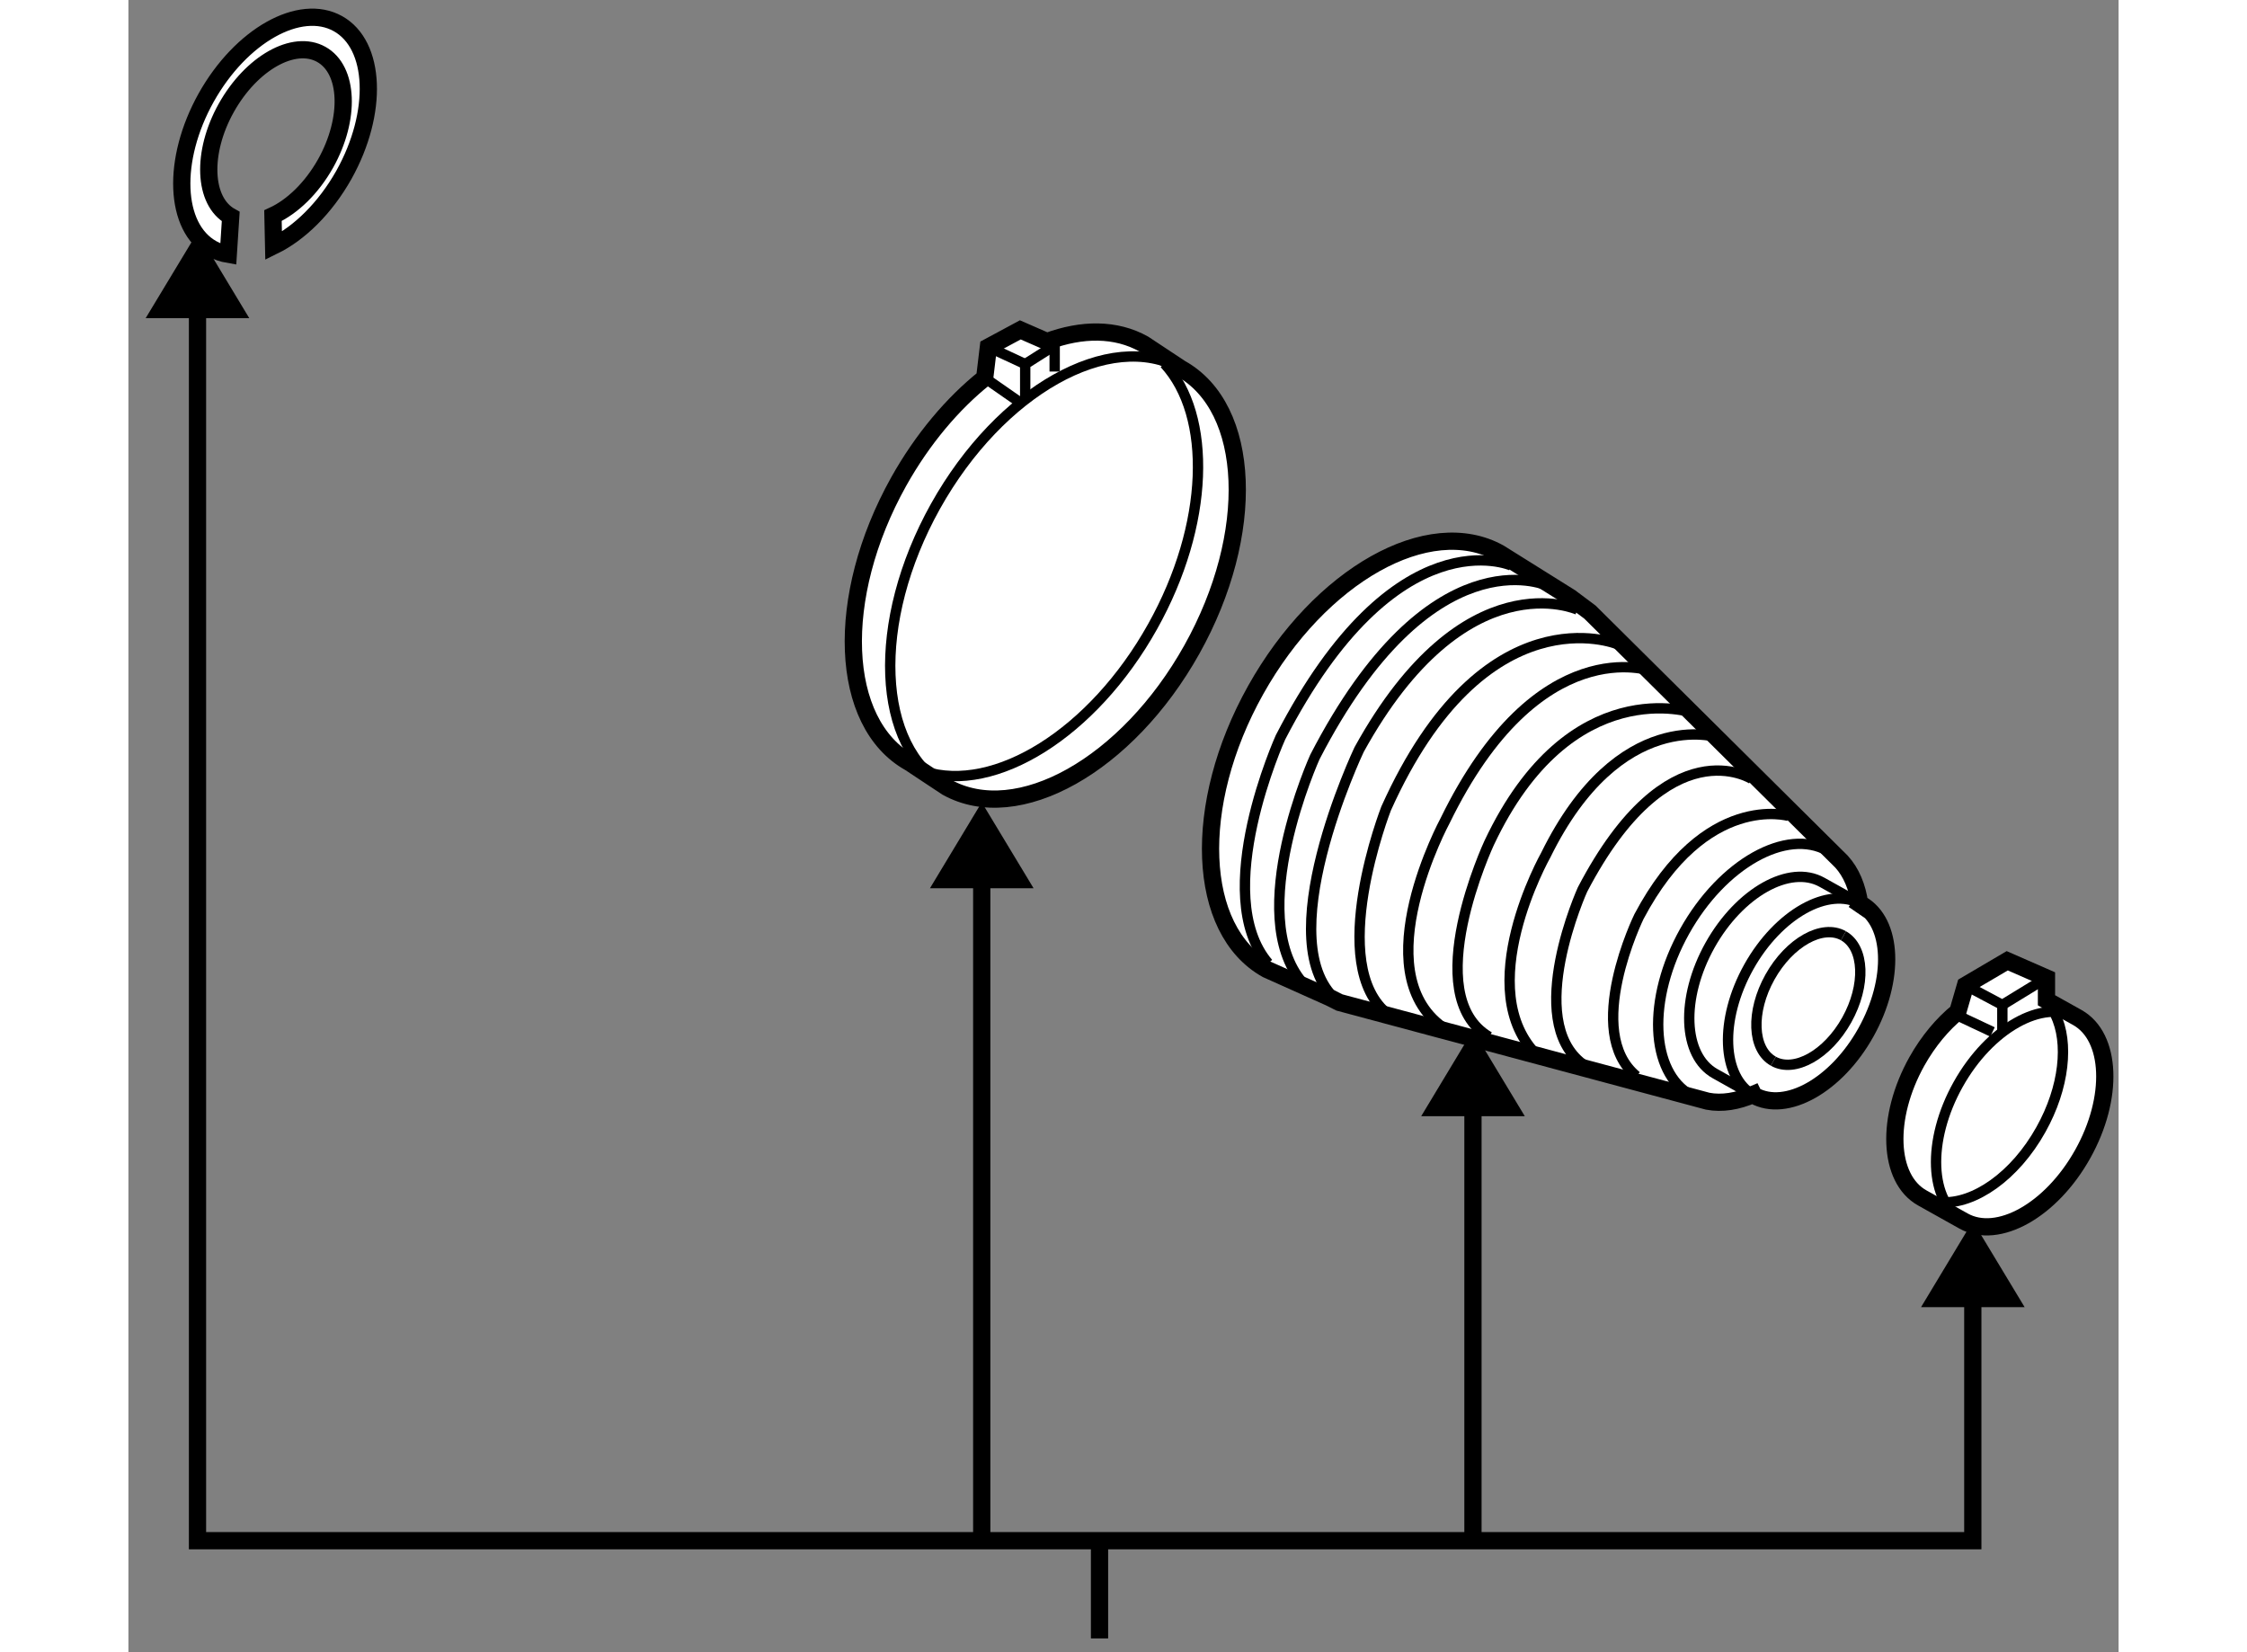 <?xml version="1.0" encoding="utf-8"?>
<!-- Generator: Adobe Illustrator 15.1.0, SVG Export Plug-In . SVG Version: 6.00 Build 0)  -->
<!DOCTYPE svg PUBLIC "-//W3C//DTD SVG 1.1//EN" "http://www.w3.org/Graphics/SVG/1.1/DTD/svg11.dtd">
<svg version="1.1" xmlns="http://www.w3.org/2000/svg" xmlns:xlink="http://www.w3.org/1999/xlink" x="0px" y="0px" width="244.8px"
	 height="180px" viewBox="58.463 98.932 57.733 47.929" enable-background="new 0 0 244.8 180" xml:space="preserve">
	
<rect x="58.463" y="98.932" width="57.733" height="47.929" fill="#808080" stroke="none"/>
	
<g><polygon points="61.969,108.162 60.467,105.67 58.963,108.162 		"></polygon><line fill="none" stroke="#000000" stroke-width="0.5" x1="86.634" y1="143.626" x2="86.634" y2="146.461"></line><line fill="none" stroke="#000000" stroke-width="0.5" x1="83.217" y1="123.55" x2="83.217" y2="143.626"></line><polygon points="84.721,124.699 83.217,122.207 81.715,124.699 		"></polygon><line fill="none" stroke="#000000" stroke-width="0.5" x1="97.467" y1="130.162" x2="97.467" y2="143.685"></line><polygon points="98.971,131.312 97.467,128.819 95.965,131.312 		"></polygon><polygon points="113.471,136.852 111.967,134.359 110.465,136.852 		"></polygon><polyline fill="none" stroke="#000000" stroke-width="0.5" points="60.467,107.013 60.467,143.626 111.967,143.626 
			111.967,135.702 		"></polyline></g><g><path fill="#FFFFFF" stroke="#000000" stroke-width="0.5" d="M64.059,100.51c0.794,0.444,0.852,1.859,0.126,3.16
			c-0.407,0.725-0.97,1.261-1.529,1.518l0.019,0.877c0.747-0.366,1.495-1.093,2.04-2.063c1.008-1.805,0.93-3.767-0.174-4.384l0,0
			c-1.104-0.616-2.816,0.346-3.824,2.148c-1.006,1.803-0.929,3.765,0.176,4.382l0,0c0.146,0.082,0.303,0.135,0.467,0.163
			l0.071-1.096c-0.796-0.442-0.855-1.855-0.129-3.154C62.03,100.76,63.263,100.064,64.059,100.51L64.059,100.51z"></path></g><g><path fill="#FFFFFF" stroke="#000000" stroke-width="0.5" d="M83.303,109.894c-0.928,0.742-1.801,1.77-2.495,3.009
			c-1.875,3.358-1.729,7.006,0.322,8.154l1.072,0.71c2.053,1.146,5.238-0.642,7.112-3.996c1.875-3.354,1.728-7.004-0.325-8.15
			l-1.071-0.709c-0.81-0.454-1.795-0.449-2.807-0.072l-0.775-0.339l-0.926,0.498L83.303,109.894z"></path><path fill="none" stroke="#000000" stroke-width="0.3" d="M88.989,109.62c-2.053-1.147-5.237,0.643-7.112,3.996
			c-1.874,3.354-1.727,7.002,0.325,8.15"></path><path fill="none" stroke="#000000" stroke-width="0.3" d="M88.517,109.48c1.392,1.507,1.305,4.681-0.342,7.625
			c-1.733,3.102-4.587,4.862-6.631,4.203"></path><line fill="none" stroke="#000000" stroke-width="0.3" x1="85.333" y1="108.712" x2="85.333" y2="109.71"></line><polyline fill="none" stroke="#000000" stroke-width="0.3" points="85.262,108.998 84.478,109.495 84.478,110.493 		"></polyline><line fill="none" stroke="#000000" stroke-width="0.3" x1="84.478" y1="109.495" x2="83.41" y2="108.998"></line><line fill="none" stroke="#000000" stroke-width="0.3" x1="84.265" y1="110.563" x2="83.303" y2="109.894"></line></g><g><path fill="#FFFFFF" stroke="#000000" stroke-width="0.5" d="M105.602,130.68c-0.46,0.203-0.916,0.275-1.324,0.197l-10.683-2.864
			l-0.285-0.143l-1.824-0.817c-2.041-1.138-2.188-4.77-0.324-8.102c1.865-3.335,5.029-5.114,7.072-3.975l2.056,1.286l0.57,0.426
			l7.3,7.241c0.281,0.31,0.457,0.731,0.526,1.229l-0.178-0.122l0.21,0.12c0.939,0.523,1.005,2.19,0.148,3.725
			c-0.856,1.534-2.313,2.35-3.25,1.828L105.602,130.68z"></path><path fill="none" stroke="#000000" stroke-width="0.3" d="M108.718,125.156c-0.938-0.523-2.393,0.293-3.25,1.826
			c-0.857,1.534-0.79,3.201,0.148,3.727"></path><path fill="none" stroke="#000000" stroke-width="0.3" d="M105.616,130.709l-1.125-0.631c-0.938-0.523-1.005-2.19-0.148-3.725
			c0.857-1.532,2.313-2.352,3.251-1.826l0.913,0.509"></path><path fill="none" stroke="#000000" stroke-width="0.3" d="M107.761,123.614c-1.199-0.672-3.058,0.375-4.154,2.335
			c-1.093,1.955-1.007,4.086,0.191,4.758"></path><path fill="none" stroke="#000000" stroke-width="0.3" d="M103.798,130.707c0.15,0.081,0.311,0.14,0.479,0.17"></path><path fill="none" stroke="#000000" stroke-width="0.3" d="M108.214,126.076c-0.616-0.342-1.569,0.194-2.131,1.199
			c-0.562,1.004-0.517,2.097,0.097,2.44"></path><path fill="none" stroke="#000000" stroke-width="0.3" d="M106.18,129.716c0.615,0.345,1.569-0.19,2.13-1.195
			c0.562-1.006,0.517-2.1-0.096-2.444"></path><path fill="none" stroke="#000000" stroke-width="0.3" d="M100.503,116.618c0,0-3.276-1.495-6.339,4.06
			c0,0-2.707,5.697-0.57,7.335"></path><path fill="none" stroke="#000000" stroke-width="0.3" d="M99.577,115.906c0,0-3.348-1.495-6.695,4.985
			c0,0-2.066,4.558-0.356,6.551"></path><path fill="none" stroke="#000000" stroke-width="0.3" d="M98.579,115.337c0,0-3.347-1.496-6.695,4.984
			c0,0-2.064,4.558-0.356,6.554"></path><path fill="none" stroke="#000000" stroke-width="0.3" d="M101.642,117.614c0,0-3.845-1.565-6.695,4.773
			c0,0-1.779,4.557,0.072,5.98"></path><path fill="none" stroke="#000000" stroke-width="0.3" d="M102.64,118.398c0,0-3.276-1.21-5.983,4.345
			c0,0-2.351,4.344-0.071,5.983"></path><path fill="none" stroke="#000000" stroke-width="0.3" d="M103.849,119.609c0,0-3.56-1.211-5.911,3.773c0,0-2.066,4.418,0,5.627"></path><path fill="none" stroke="#000000" stroke-width="0.3" d="M104.563,120.321c0,0-2.849-0.926-4.985,3.418
			c0,0-2.208,3.917-0.214,5.841"></path><path fill="none" stroke="#000000" stroke-width="0.3" d="M105.559,121.531c0,0-2.421-1.565-4.914,3.206c0,0-1.71,3.775,0,5.057"></path><path fill="none" stroke="#000000" stroke-width="0.3" d="M106.628,122.602c0,0-2.421-0.714-4.345,2.919
			c0,0-1.638,3.348-0.071,4.63"></path><path fill="none" stroke="#000000" stroke-width="0.3" d="M108.159,123.93c-0.114-0.127-0.247-0.235-0.397-0.315"></path></g><g><path fill="#FFFFFF" stroke="#000000" stroke-width="0.5" d="M111.533,128.279c-0.442,0.36-0.857,0.852-1.188,1.442
			c-0.911,1.632-0.84,3.405,0.157,3.962l1.197,0.67c0.998,0.557,2.545-0.312,3.456-1.943c0.913-1.629,0.841-3.402-0.156-3.961
			l-0.895-0.5v-0.648l-1.138-0.498l-1.211,0.712L111.533,128.279z"></path><path fill="none" stroke="#000000" stroke-width="0.3" d="M114.999,128.449c-0.999-0.556-2.546,0.311-3.457,1.942
			c-0.913,1.629-0.842,3.404,0.157,3.962"></path><path fill="none" stroke="#000000" stroke-width="0.3" d="M111.049,133.807c0.955,0.065,2.143-0.759,2.894-2.108
			c0.684-1.222,0.815-2.525,0.417-3.336"></path><polyline fill="none" stroke="#000000" stroke-width="0.3" points="114.104,127.301 112.824,128.084 111.755,127.515 		"></polyline><line fill="none" stroke="#000000" stroke-width="0.3" x1="112.539" y1="128.868" x2="111.328" y2="128.298"></line><line fill="none" stroke="#000000" stroke-width="0.3" x1="112.824" y1="128.084" x2="112.824" y2="128.868"></line></g>


</svg>